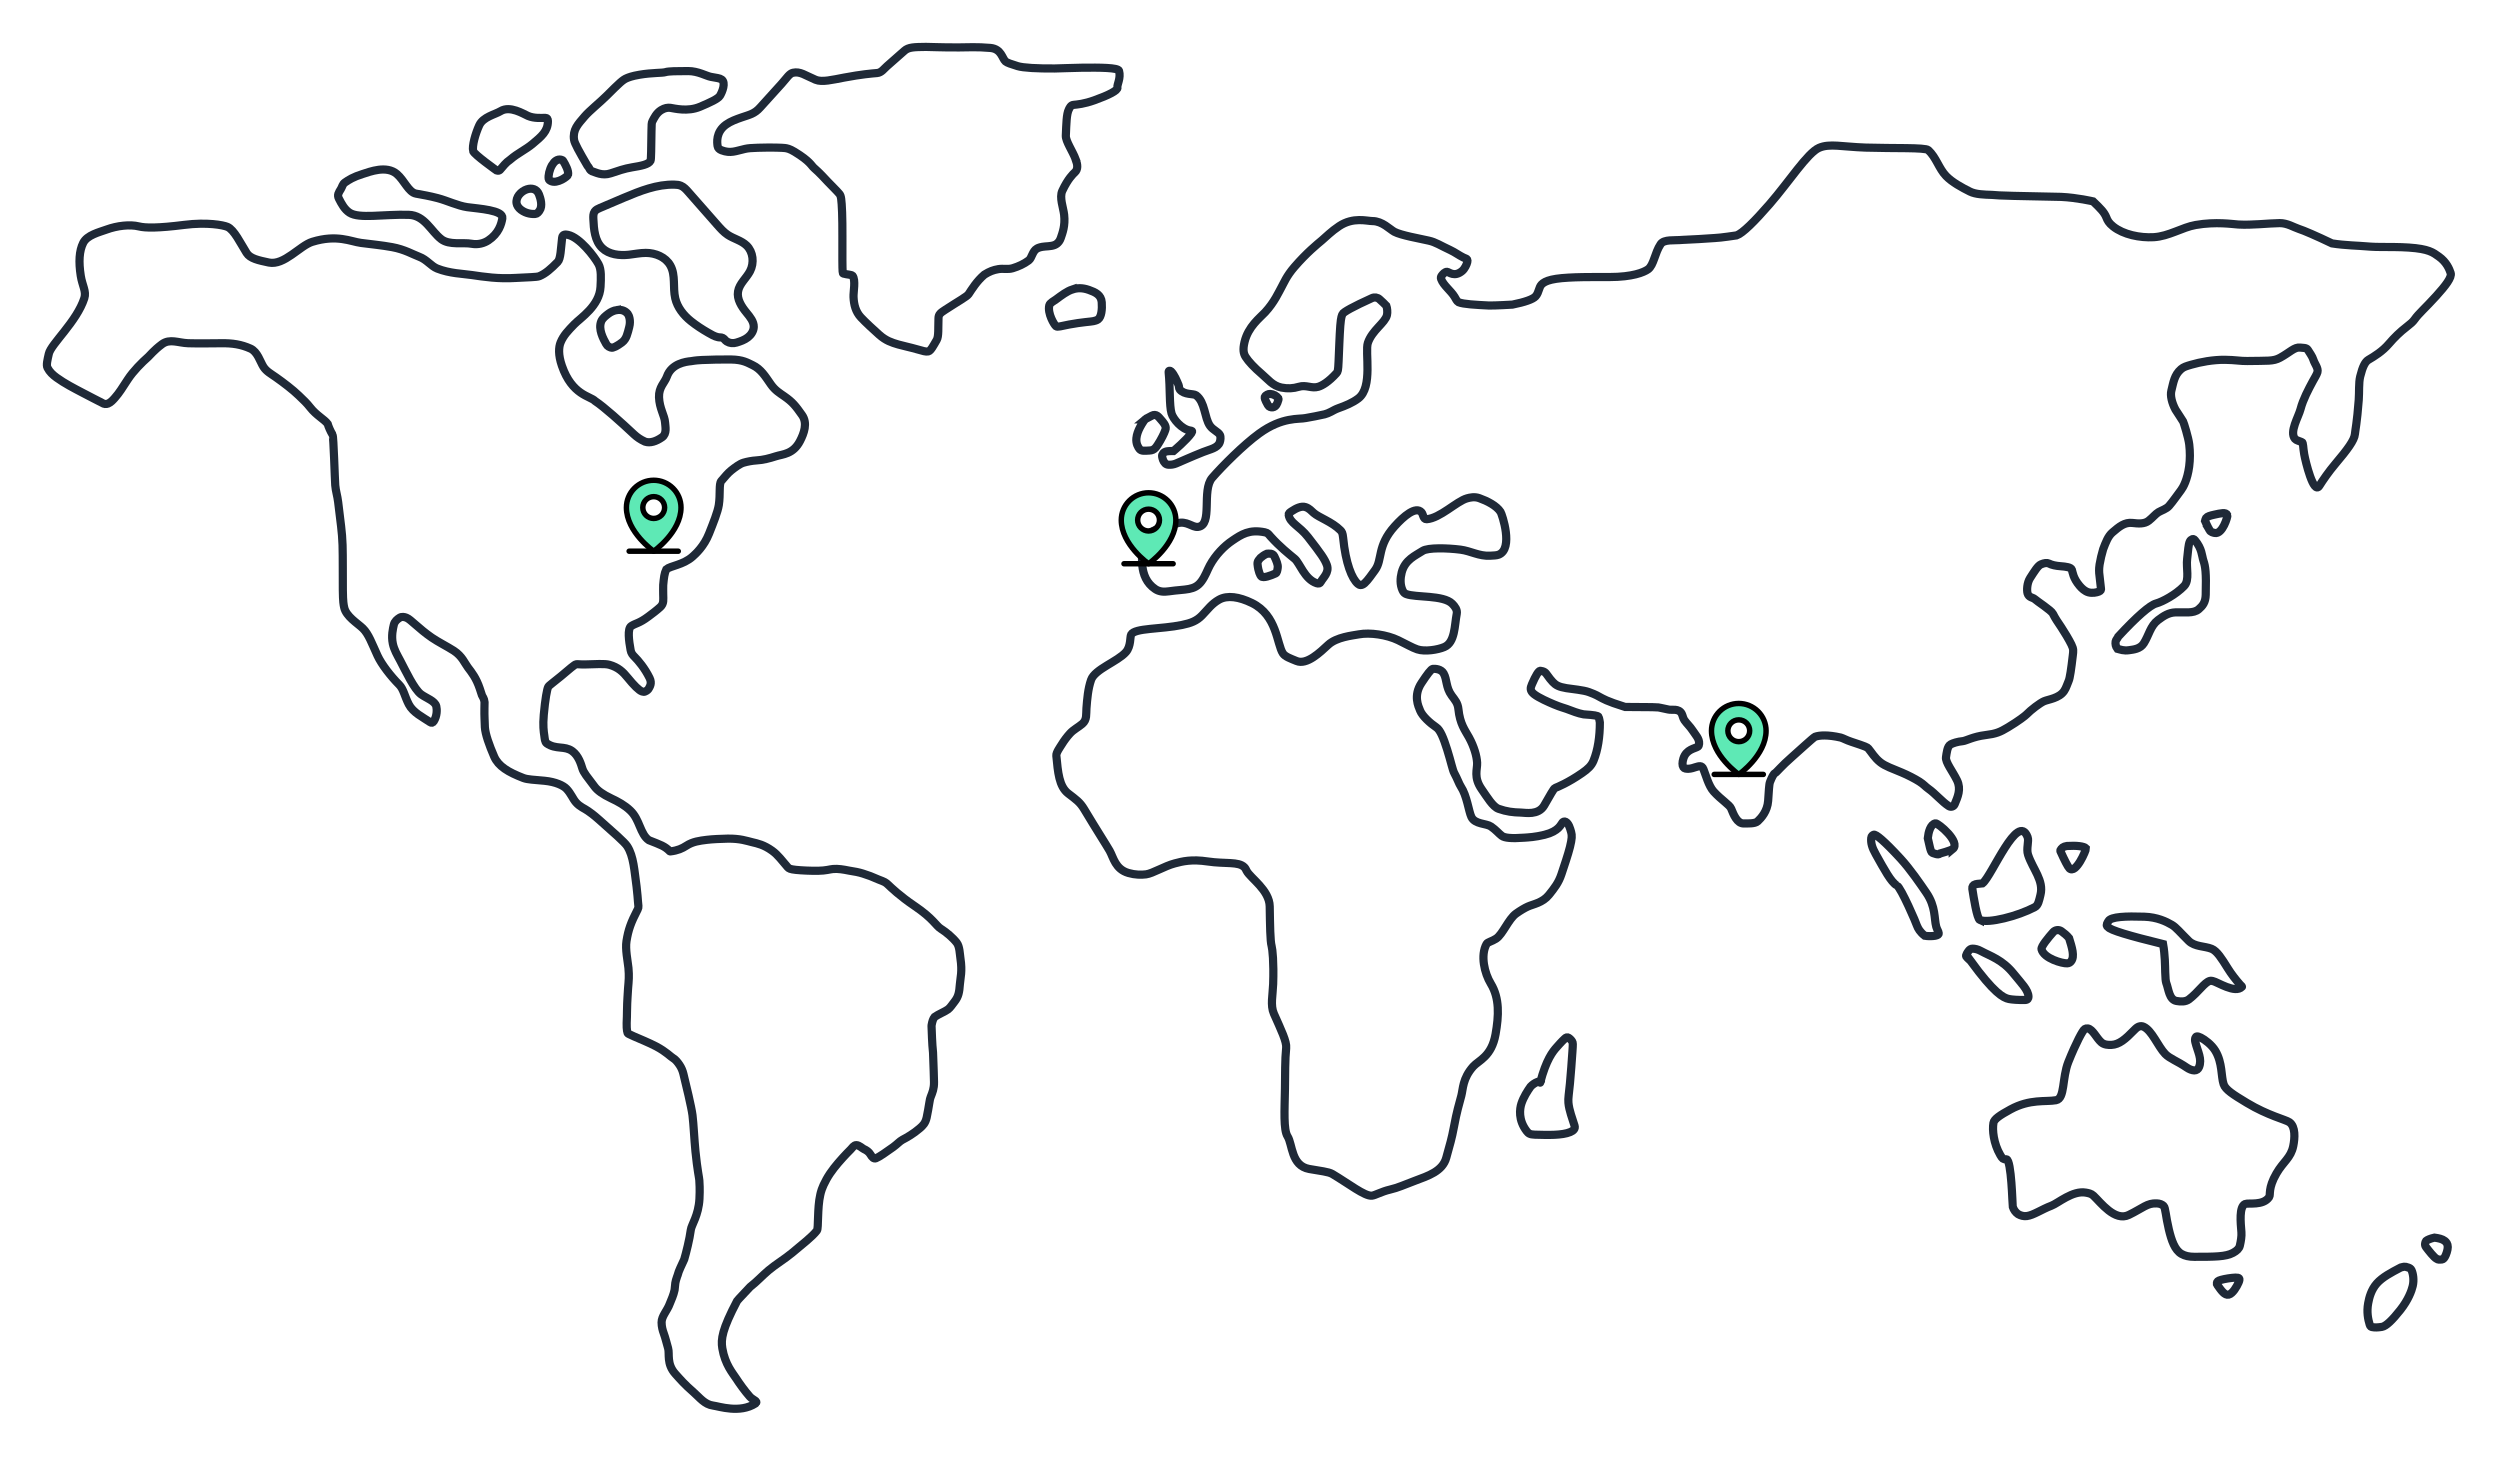 <svg width="916" height="534" viewBox="0 0 916 534" fill="none" xmlns="http://www.w3.org/2000/svg">
<path d="M177.657 266.435C177.817 269.002 179.255 273.053 181.069 277.227C182.611 280.762 186.192 282.914 191.757 285.058C193.318 285.659 195.715 285.706 199.503 286.073C203.649 286.477 206.422 287.831 207.55 289.006C209.214 290.754 209.853 292.644 211.028 293.988C212.523 295.689 214.13 296.178 215.465 297.146C216.198 297.673 217.232 298.321 219.676 300.502C224.762 305.033 228.785 308.483 229.801 310.034C232.198 313.7 232.433 319.171 233.232 324.793C233.504 327.538 233.721 329.249 233.768 330.471C233.796 330.819 233.862 331.486 233.909 331.984C233.946 332.388 233.862 332.802 233.674 333.169C231.117 338.123 230.233 340.595 229.547 344.816C229.067 347.767 229.989 352.092 230.261 354.639C230.534 357.854 230.383 359.01 230.12 362.206C230.007 364.951 229.81 365.628 229.725 370.808L229.697 372.566C229.509 376.128 229.631 377.52 229.951 378.478C230.026 378.695 230.271 378.854 232.226 379.71C234.181 380.565 237.894 382.079 240.376 383.385C244.202 385.416 245.725 387.193 246.712 387.757C247.492 388.208 248.291 389.176 248.977 390.201C249.664 391.225 250.124 392.325 250.406 393.5C251.29 397.091 253.367 405.693 253.734 408.625C254.129 411.803 254.392 417.622 254.815 421.88C255.501 428.686 256.197 431.647 256.234 432.446C256.291 433.348 256.469 435.699 256.281 439.242C255.952 445.372 253.349 448.765 253.114 450.617C252.672 454.057 251.365 459.171 250.698 461.446C249.654 463.815 248.714 465.479 248.282 467.227C248.019 467.801 248.282 467.312 247.661 469.089L247.436 470.104C247.323 471.345 247.285 471.805 247.173 472.633C246.731 474.673 246.063 475.998 245.452 477.558C244.512 480.219 242.407 482.202 242.407 484.534C242.407 486.085 242.811 487.495 243.187 488.51C243.845 490.287 244.258 492.204 244.794 493.99C245.405 496.04 244.127 499.706 247.455 503.4C249.4 505.553 250.698 507.123 254.157 510.149C256.375 512.086 258.162 514.605 261.301 515.01C263.454 515.282 271.096 517.933 276.793 514.229C277.395 513.844 277.075 513.496 276.727 513.233C276.069 512.735 275.308 512.387 274.734 511.738C272.948 509.736 270.918 506.906 269.752 505.092C268.54 503.212 265.644 499.96 264.657 494.018C264.112 490.691 264.554 487.166 270.081 476.656C270.081 476.656 270.655 475.904 274.81 471.552C277.724 469.239 278.983 467.679 281.625 465.441C284.191 463.27 287.585 461.268 290.311 458.983C294.08 455.806 297.653 453.099 299.335 450.861C299.937 450.053 299.429 442.533 300.548 437.785C300.745 436.93 301.046 435.285 302.842 432.051C304.44 429.175 306.611 426.599 308.811 424.174C309.741 423.149 310.7 422.143 311.687 421.166C312.279 420.573 312.844 419.558 313.774 419.577C314.827 419.605 315.964 420.761 316.51 421.006C317.487 421.438 318.371 422.049 318.916 422.97C319.565 424.07 320.166 424.672 320.947 424.39C322.056 423.986 324.838 422.03 327.264 420.291C328.674 419.285 329.661 418.129 330.695 417.593C332.208 416.813 334.699 415.394 336.955 413.448C338.215 412.367 339.042 411.549 339.531 409.462C339.888 407.92 340.283 405.42 340.509 404.066C340.734 402.713 340.781 402.506 341.016 401.895C341.646 400.278 342.257 398.915 342.22 396.461C342.191 394.356 342.041 390.605 341.966 388.518C341.891 386.441 341.9 386.036 341.862 385.66C341.74 384.372 341.571 383.282 341.317 375.969L341.355 375.546C341.618 374.164 341.834 373.402 342.455 372.594C343.79 371.635 346.281 370.639 347.352 369.839C348.133 369.257 348.875 368.119 349.806 366.916C351.197 365.111 351.479 363.616 351.705 360.561C351.874 358.249 352.645 356.03 351.902 351.133C351.648 349.45 351.629 346.827 350.558 345.427C349.11 343.547 346.694 341.535 344.692 340.275C342.897 339.147 341.966 336.59 335.038 331.909C329.67 328.28 326.436 325.141 325.468 324.219C324.444 323.251 324.227 323.157 321.934 322.274C319.546 321.211 318.136 320.694 316.199 320.083C314.695 319.604 313.135 319.312 311.01 318.983C309.027 318.579 307.025 318.241 305.239 318.401C303.951 318.513 302.701 319.012 299.683 319.059C297.408 319.096 293.686 318.946 291.599 318.72C289.512 318.495 289.051 318.231 288.6 317.724C286.494 315.327 285.122 313.287 282.894 311.689C279.876 309.527 277.62 309.066 275.533 308.568C273.682 308.126 271.209 307.205 266.594 307.28C264.356 307.318 260.925 307.468 258.914 307.722C256.319 308.051 253.837 308.342 251.45 309.903C249.983 310.862 248.319 311.642 245.574 311.961C245.537 311.961 245.433 311.905 245.433 311.905C243.469 309.969 242.19 309.621 237.753 307.853C236.165 306.782 235.319 304.911 234.369 302.655C233.542 300.69 232.705 298.688 230.966 297.015C228.889 295.013 226.463 293.715 223.935 292.521C220.861 291.064 218.915 289.645 217.853 288.225C215.051 284.493 213.886 283.206 213.359 281.523C212.908 280.066 212.024 276.898 209.646 275.187C206.807 273.147 203.724 274.727 200.34 272.376C199.616 271.878 199.597 270.572 199.447 269.603C199.202 268.015 198.883 265.834 199.24 261.895C199.757 256.161 200.434 252.466 200.866 251.686C201.214 251.066 202.812 250.032 205.491 247.794C208.631 245.172 210.53 243.451 211.15 243.386C211.808 243.32 212.57 243.489 214.393 243.451C218.135 243.386 221.509 243.075 223.314 243.592C226.501 244.495 228.25 246.149 229.998 248.321C232.179 251.019 234.153 253.021 235.253 253.359C235.704 253.5 235.986 253.529 236.324 253.388C237.086 253.077 237.537 252.645 237.744 252.213C237.988 251.696 239.004 250.436 238.007 248.415C236.24 244.815 233.89 242.06 232.508 240.678C231.822 239.992 231.267 239.353 231.06 238.215C230.44 234.841 229.829 230.357 231.276 229.398C232.94 228.298 234.087 228.505 237.631 225.854C239.088 224.763 240.555 223.673 241.899 222.451C243.356 221.135 242.999 219.64 242.999 217.826C242.999 216.67 242.952 215.504 242.999 214.348C243.234 211.753 243.422 210.061 244.136 208.604C245.603 207.326 250.322 206.987 253.715 203.979C254.937 202.898 257.964 200.163 259.797 195.519C261.442 191.373 262.975 187.585 263.379 185.009C263.98 181.08 263.351 177.339 264.272 176.239C265.597 174.678 266.8 173.24 267.9 172.375C269.273 171.285 271.068 169.94 272.384 169.546C273.804 169.123 275.665 168.784 277.103 168.7C279.557 168.559 281.813 167.985 284.276 167.186C286.729 166.387 290.602 166.491 293.14 161.565C294.55 158.829 295.979 155.06 293.874 152.08C291.514 148.733 290.424 147.323 287.368 145.199C285.676 144.024 284.013 143.055 282.461 140.856C280.375 137.876 278.842 135.244 275.759 133.787C273.87 132.894 272.224 131.784 267.835 131.719C265.005 131.672 260.051 131.766 257.24 131.907C254.43 132.048 253.781 132.273 253.208 132.33C251.318 132.518 246.016 133.185 244.343 137.998C243.591 140.17 241.335 141.796 241.466 145.547C241.617 149.701 243.516 152.221 243.685 154.834C243.779 156.291 244.428 158.923 242.585 160.211C240.367 161.762 238.214 162.42 236.418 161.847L236.146 161.725C234.726 161.085 233.429 160.211 232.292 159.149C227.526 154.674 221.256 149.053 218.06 146.947C216.264 145.067 209.618 144.86 205.877 134.012C204.504 130.026 204.692 127.188 205.407 125.449C206.478 122.835 208.264 121.049 210.398 118.831C212.683 116.462 219.676 112.109 220.034 105.087C220.193 101.91 220.381 98.751 219.291 96.768C217.721 93.901 212.382 87.001 208.17 86.07C207.428 85.91 206.14 85.666 205.971 87.076C205.482 91.165 205.454 94.813 204.335 95.969C201.881 98.498 199.851 100.265 197.633 101.186C196.655 101.59 193.496 101.553 188.956 101.835C182.573 102.239 177.394 101.431 172.872 100.773C169.525 100.284 164.759 100.199 160.21 98.404C157.925 97.501 156.384 95.104 153.592 94.07C151.383 93.252 148.252 91.382 143.693 90.554C139.613 89.821 136.662 89.577 132.262 89.003C128.483 88.514 123.529 85.817 114.439 88.599C109.88 89.99 104.089 97.37 98.515 96.195C94.68 95.377 91.671 94.766 90.355 92.679C88.127 89.135 85.777 84.153 83.324 83.119C81.773 82.47 75.898 81.332 67.522 82.395C57.896 83.617 53.29 83.551 50.893 82.959C47.612 82.141 42.912 82.696 39.048 84.106C36.341 85.093 31.913 86.117 30.475 89.013C29.009 91.964 28.792 95.931 29.582 101.026C30.155 104.692 31.706 106.751 30.889 109.28C28.134 117.834 18.677 126.06 17.888 129.622C17.399 131.822 16.882 133.73 17.409 134.764C18.16 136.268 19.392 137.387 20.736 138.365C23.716 140.527 27.063 142.228 30.315 143.939C31.594 144.616 32.872 145.283 34.16 145.941C34.874 146.308 35.589 146.675 36.303 147.041C36.679 147.229 37.074 147.389 37.431 147.624C38.089 148.056 38.87 148.16 39.603 147.859C40.599 147.455 41.37 146.571 42.066 145.791C43.72 143.948 45.027 141.768 46.38 139.709C46.54 139.474 46.691 139.229 46.85 138.994C48.843 135.958 51.927 132.865 54.343 130.732C54.925 130.224 56.336 128.381 59.325 126.135C62.211 123.973 65.303 125.637 68.96 125.759C72.138 125.862 78.003 125.796 81.143 125.759C85.166 125.712 88.344 126.191 91.756 127.714C94.369 128.88 95.319 132.508 96.522 134.398C97.612 136.099 99.239 136.926 101.156 138.28C103.958 140.264 107.238 142.755 109.476 144.917C111.29 146.665 112.371 147.643 113.65 149.288C115.943 152.221 118.848 153.64 120.061 155.295C120.38 156.366 121.019 157.889 121.856 159.29C122.223 159.816 122.674 175.825 122.834 177.79C123.003 179.914 123.642 181.7 123.905 183.994C124.789 191.608 125.353 194.757 125.513 199.693C125.654 203.989 125.569 211.932 125.616 216.181C125.673 220.75 125.889 221.502 126.096 222.517C126.791 225.873 131.003 228.345 132.939 230.225C135.073 232.303 136.248 235.724 138.344 240.274C139.801 243.433 143.195 247.804 146.259 250.878C147.886 252.513 148.243 255.099 149.794 258.097C151.345 261.105 154.974 262.807 157.549 264.574C158.048 264.912 158.508 264.95 158.941 264.264C160.181 262.29 160.125 259.93 159.862 258.812C159.382 256.8 156.29 255.86 154.306 254.422C151.73 252.551 148.6 245.736 146.654 242.07C145.498 239.889 144.408 238.112 143.928 235.818C143.327 232.961 143.975 230.3 144.295 228.918C144.586 227.659 145.573 226.879 146.429 226.343C147.199 225.863 148.14 226.014 148.948 226.343C150.527 226.973 153.366 230.282 158.189 233.609C160.445 235.17 163.96 236.928 166.273 238.422C169.356 240.425 170.277 243.019 171.462 244.57C172.834 246.375 174.461 248.368 175.795 252.316C176.171 253.5 176.388 254.149 176.604 254.788C176.717 255.108 177.431 255.954 177.535 257.251C177.535 257.251 177.431 261.528 177.535 263.23L177.657 266.435Z" stroke="#1F2937" stroke-width="3" stroke-linecap="round"/>
<path d="M124.187 72.807C125.174 74.734 126.208 76.717 128.079 77.939C131.604 80.233 140.459 78.456 149.728 78.71C155.622 78.87 157.897 84.736 161.695 87.65C164.656 89.915 169.638 88.731 172.787 89.314C175.212 89.765 177.431 89.069 178.916 88.082C182.723 85.544 183.72 82.122 184.058 79.97C184.537 76.971 175.325 76.482 171.236 75.909C167.711 75.41 163.875 73.512 160.388 72.6C157.493 71.838 154.766 71.359 152.435 70.945C149.681 70.447 148.13 66.067 145.404 63.754C141.587 60.502 135.552 62.917 132.901 63.745C129.432 64.826 127.769 65.897 126.359 66.884C125.522 67.467 125.4 68.445 124.901 69.263C124.112 70.549 123.473 71.403 124.187 72.807Z" stroke="#1F2937" stroke-width="3" stroke-linecap="round"/>
<path d="M173.381 55.388C172.892 53.527 174.189 48.986 175.59 45.922C177.009 42.81 181.399 41.955 183.411 40.724C186.87 38.599 191.796 41.739 193.441 42.463C195.735 43.468 198.48 43.187 199.871 43.187C200.454 43.187 200.745 43.591 200.754 44.361C200.773 48.112 198.301 50.068 195.161 52.7C192.623 54.824 189.653 56.15 187.03 58.415C185.216 59.656 184.398 60.887 183.166 62.279C182.856 62.542 182.555 62.645 181.925 62.438C181.925 62.438 173.691 56.582 173.39 55.398L173.381 55.388Z" stroke="#1F2937" stroke-width="3" stroke-linecap="round"/>
<path d="M193.082 69.357C190.892 70.062 188.871 72.252 189.285 74.546C189.416 75.288 189.961 76.172 190.864 76.858C192.876 78.391 195.113 78.466 196.138 78.391C196.824 78.344 197.237 77.789 197.66 77.216C198.929 75.495 198.008 72.562 197.482 71.228C196.673 69.188 194.821 68.802 193.073 69.366L193.082 69.357Z" stroke="#1F2937" stroke-width="3" stroke-linecap="round"/>
<path d="M202.323 60.417C201.327 62.062 200.838 64.337 201.045 65.559C201.111 65.963 201.496 66.17 201.797 66.32C204.175 67.514 208.02 64.581 208.133 64.055C208.433 62.644 207.193 60.351 206.318 58.931C206.177 58.706 205.905 58.593 205.566 58.508C204.222 58.208 203.113 59.11 202.323 60.407V60.417Z" stroke="#1F2937" stroke-width="3" stroke-linecap="round"/>
<path d="M210.342 51.271C210.53 52.521 212.232 55.595 215.23 60.709C215.616 61.169 215.766 61.395 215.879 61.62C216.067 62.072 216.377 62.457 216.866 62.72C218.116 63.059 220.57 64.563 223.738 63.51C226.238 62.673 228.814 61.761 231.587 61.31C234.886 60.774 237.669 60.276 238.365 58.885C238.59 58.434 238.6 54.185 238.703 47.98C238.741 45.677 238.741 44.972 239.051 44.399C239.662 43.261 240.499 41.419 242.247 40.338C243.535 39.548 244.672 39.379 245.622 39.511C247.022 39.699 251.901 41.062 256.489 39.116C260.164 37.565 263.106 36.211 263.783 35.102C264.686 33.617 265.983 30.298 264.422 29.152C263.699 28.625 262.618 28.569 260.474 28.165C258.839 27.864 255.765 26.04 252.146 26.04C248.047 26.04 244.926 26.078 243.854 26.425C242.679 26.802 239.079 26.576 234.36 27.375C231.455 27.864 230.271 28.381 229.679 28.625C228.203 29.236 227.112 30.251 222.205 35.149C219.855 37.49 215.973 40.592 214.224 42.641C211.743 45.546 209.769 47.529 210.342 51.28V51.271Z" stroke="#1F2937" stroke-width="3" stroke-linecap="round"/>
<path d="M263.915 123.625C263.662 123.616 263.408 123.625 263.079 123.55C261.8 123.287 260.578 122.535 259.46 121.896C257.279 120.646 255.117 119.236 253.152 117.666C250.454 115.513 248.189 112.655 247.408 109.299C246.478 105.323 247.615 100.848 245.622 97.286C243.902 94.193 240.151 92.651 236.607 92.661C234.53 92.661 232.481 93.112 230.422 93.338C226.972 93.704 223.146 93.29 220.646 90.884C217.91 88.233 217.572 84.031 217.402 80.224C217.365 79.284 217.337 78.259 217.882 77.488C218.333 76.84 219.094 76.501 219.818 76.191C222.761 74.922 225.712 73.662 228.673 72.422C234.577 69.94 240.725 67.477 247.136 67.656C247.925 67.674 248.734 67.74 249.467 68.041C250.567 68.492 251.394 69.413 252.184 70.307C255.728 74.339 259.281 78.372 262.825 82.405C263.981 83.721 265.156 85.046 266.613 86.024C268.832 87.509 271.624 88.102 273.551 89.953C275.995 92.303 276.39 96.346 274.82 99.354C273.485 101.929 270.9 103.913 270.421 106.78C269.932 109.628 271.708 112.354 273.541 114.582C274.801 116.124 276.221 117.807 276.174 119.79C276.136 121.313 275.196 122.704 273.983 123.635C272.771 124.566 271.304 125.083 269.847 125.524C268.616 125.9 267.403 125.778 266.294 125.12C265.749 124.801 265.42 124.133 264.856 123.851C264.498 123.672 264.216 123.635 263.934 123.625H263.915Z" stroke="#1F2937" stroke-width="3" stroke-linecap="round"/>
<path d="M226.032 113.595C224.904 113.773 223.795 114.29 222.902 114.967C221.952 115.682 220.749 116.603 220.288 117.74C219.132 120.645 221.031 124.114 222.112 126.05C222.62 126.962 223.268 127.15 223.917 127.376C224.556 127.601 226.079 126.831 227.912 125.449C229.595 124.189 229.952 122.093 230.554 119.809C231.174 117.411 230.431 115.531 230.037 115.043C228.984 113.717 227.499 113.369 226.032 113.604V113.595Z" stroke="#1F2937" stroke-width="3" stroke-linecap="round"/>
<path d="M394.157 58.48C394.853 60.361 395.032 62.081 393.791 63.181C393.274 63.641 391.3 65.465 389.232 69.911C388.094 72.374 389.617 76.125 389.899 78.691C390.35 82.733 389.288 85.384 388.677 87.199C388.301 88.308 387.784 88.825 387.305 89.239C386.233 90.16 384.428 90.197 382.98 90.31C381.458 90.423 380.508 90.752 379.963 91.062C378.243 92.021 378.111 94.531 376.908 95.424C375.188 96.712 373.129 97.652 371.07 98.272C369.237 98.827 367.611 98.3 365.797 98.611C363.945 98.93 362.582 99.438 360.683 100.622C357.863 103.019 356.077 105.999 354.873 107.795C354.3 108.65 350.953 110.483 346.31 113.52C344.571 114.657 343.912 115.137 343.865 116.565C343.724 120.241 343.988 123.221 343.217 124.565C342.004 126.671 341.008 128.579 340.105 128.767C339.287 128.946 338.084 128.579 336.091 128.006C333.346 127.216 330.959 126.755 329.126 126.22C326.7 125.505 324.595 124.838 322.141 122.657C320.214 120.946 317.046 118.032 315.439 116.302C313.493 114.206 312.854 111.611 312.731 108.829C312.647 106.921 313.587 102.625 312.384 101.045C311.838 100.566 310.466 100.66 308.99 100.228C308.755 100.152 308.68 99.955 308.652 95.443C308.614 90.931 308.736 82.376 308.548 77.855C308.341 72.854 308.163 71.782 307.589 71.077C306.696 69.977 304.798 68.172 303.303 66.584C302.241 65.456 300.351 63.35 298.264 61.545C297.23 60.652 296.892 59.12 291.12 55.604C289.278 54.485 288.309 54.335 287.595 54.241C286.805 54.138 283.111 53.968 277.659 54.138C275.403 54.203 274.105 54.307 273.005 54.551C269.584 55.303 267.732 56.337 264.366 55.059C263.549 54.748 263.032 54.222 262.938 53.583C262.731 52.286 262.204 48.403 266.03 45.649C267.722 44.436 269.744 43.712 271.689 43.036C274.585 42.03 276.418 41.748 278.523 39.379C281.118 36.455 283.797 33.617 286.392 30.683C288.384 28.418 289.259 26.952 290.547 26.66C293.207 26.068 294.974 27.6 298.828 29.227C301.169 30.213 304.967 29.236 309.291 28.427C315.881 27.196 319.171 26.952 321.417 26.754C322.95 26.623 323.946 25.137 324.99 24.235C326.794 22.674 329.84 20.005 331.372 18.613C332.839 17.279 334.898 17.232 339.269 17.185C340.622 17.166 345.059 17.42 351.48 17.373C354.422 17.354 358.013 17.138 362.873 17.561C366.915 17.918 367.188 21.415 368.429 22.515C368.964 22.985 370.516 23.511 372.847 24.226C374.887 24.855 380.01 25.137 386.44 25.09C389.006 25.072 392.033 24.855 396.545 24.808C402.975 24.742 409.668 24.761 410.007 25.936C410.777 28.663 409.198 31.041 409.433 32.037C409.687 33.099 406.275 34.848 400.945 36.747C397.194 38.091 394.722 38.288 393.293 38.429C392.334 38.523 391.948 39.426 391.619 40.093C390.755 41.823 390.717 45.217 390.52 49.7C390.426 51.75 393.011 55.35 394.167 58.471L394.157 58.48Z" stroke="#1F2937" stroke-width="3" stroke-linecap="round"/>
<path d="M392.963 106.037C390.876 106.733 389.015 108.171 386.89 109.732C386.298 110.164 384.672 111.02 384.474 111.819C383.713 114.845 386.317 119.066 386.946 119.546C387.473 119.94 388.845 119.461 391.694 118.916C396.384 118.032 399.787 117.863 400.586 117.675C401.179 117.534 401.761 117.421 402.307 117.045C403.576 116.152 403.867 113.304 403.679 110.784C403.472 108.04 401.329 107.062 398.979 106.235C396.629 105.398 394.711 105.464 392.963 106.047V106.037Z" stroke="#1F2937" stroke-width="3" stroke-linecap="round"/>
<path d="M436.535 158.698C437.099 157.889 436.62 157.833 436.159 157.767C432.963 157.316 429.833 153.537 429.24 151.45C428.385 148.423 428.799 142.351 428.197 136.391C428.122 135.639 428.78 135.789 429.043 136.043C430.293 137.274 431.13 139.427 431.854 141.129C432.061 141.608 431.92 142.294 432.239 142.689C433.941 144.785 437.259 144.127 438.237 144.842C441.583 147.267 441.282 153.095 443.322 155.991C444.469 157.617 446.387 158.209 446.979 159.375C447.346 160.099 447.176 161.321 446.923 162.044C446.161 164.188 443.407 164.592 440.803 165.635C435.868 167.609 433.762 168.634 430.951 169.809C429.974 170.213 429.052 170.336 428.084 170.27C427.624 170.242 427.238 170.072 426.909 169.753C426.176 169.029 425.931 167.995 425.8 167.215C425.734 166.829 425.931 166.434 426.185 166.105C426.449 165.776 426.834 165.523 427.483 165.382C428.131 165.25 429.955 165.25 429.974 165.25C429.974 165.25 434.787 161.227 436.545 158.679L436.535 158.698Z" stroke="#1F2937" stroke-width="3" stroke-linecap="round"/>
<path d="M419.603 153.65C419.406 153.819 419.236 154.017 419.048 154.299C418.578 155.013 418.127 155.737 417.732 156.489C417.074 157.749 416.52 159.121 416.379 160.55C416.172 162.571 417.046 163.925 417.516 164.508C418.202 165.335 419.246 165.175 421.182 165.072C422.132 165.025 422.715 164.761 423.316 164.141C423.796 163.643 424.454 162.609 425.102 161.481C426.437 159.168 427.011 157.589 427.095 157.11C427.302 155.906 426.146 154.647 425.431 153.819C424.463 152.701 423.645 151.479 422.028 152.306C421.53 152.56 421.051 152.861 420.543 153.096C420.139 153.274 419.847 153.434 419.594 153.65H419.603Z" stroke="#1F2937" stroke-width="3" stroke-linecap="round"/>
<path d="M487.512 150.952C488.405 150.482 489.289 149.956 490.398 149.561C492.918 148.668 495.55 147.606 497.693 145.979C503.126 141.862 500.043 128.984 501.19 125.618C502.779 120.946 507.498 118.324 508.184 115.447C508.428 114.413 508.259 112.881 507.958 112.035C507.451 111.471 506.332 110.437 505.448 109.638C504.706 108.961 503.625 108.801 502.713 109.215C495.813 112.345 492.156 114.347 491.865 115.127C491.705 115.569 491.348 115.964 491.084 119.339C490.821 122.714 490.614 129.04 490.455 132.452C490.295 135.865 490.191 136.175 489.674 136.748C486.817 139.907 484.438 141.307 482.972 141.73C480.528 142.436 478.573 140.894 475.856 141.73C473.882 142.332 471.776 142.464 469.52 142.003C466.239 141.317 464.651 139.023 462.244 136.983C459.631 134.765 457.422 132.424 456.378 130.751C455.636 129.557 455.325 128.128 455.993 125.317C457.346 119.64 461.595 116.5 463.523 114.422C466.954 110.719 468.608 106.874 469.501 105.304C470.422 103.678 471.325 101.224 474.295 97.784C478.742 92.632 482.737 89.389 484.307 88.082C485.811 86.832 487.757 84.783 490.68 82.847C495.85 79.425 500.851 81.004 502.891 81.004C506.482 81.004 509.227 84.031 510.91 84.933C513.316 86.212 519.981 87.387 523.525 88.177C526.082 88.75 527.661 89.906 531.374 91.626C533.151 92.454 534.571 93.563 536.197 94.353C536.563 94.531 536.874 94.616 537.193 94.776C537.513 94.935 537.823 95.142 537.616 96.026C537.419 96.909 536.686 98.461 535.746 99.269C532.897 101.685 530.914 99.654 530.237 99.598C529.419 99.532 528.714 100.378 528.197 101.055C527.934 101.393 527.878 101.835 528.037 102.258C528.893 104.59 531.544 106.441 532.954 108.745C533.48 109.609 533.743 110.324 534.42 110.737C536.253 111.471 540.624 111.687 545.55 111.941C547.637 111.997 554.161 111.612 554.161 111.612C558.711 110.7 561.616 109.666 562.593 108.632C563.298 107.889 563.571 107.024 564.088 105.539C564.445 104.496 565.169 102.916 570.179 102.155C575.19 101.393 584.515 101.506 589.713 101.506C598.136 101.506 602.263 99.786 603.814 98.696C605.966 97.182 606.286 92.689 608.458 89.455C609.698 87.612 613.383 88.186 616.495 87.894C620.866 87.725 624.072 87.49 628.368 87.208C630.37 87.152 636.273 86.249 636.273 86.249C638.464 85.516 642.882 81.126 648.4 74.772C655.469 66.64 662.256 56.027 666.486 54.175C670.34 52.483 674.965 53.79 683.614 54.081C693.738 54.41 705.404 53.987 706.503 54.993C709.436 57.672 710.376 61.715 713.046 64.488C715.274 66.8 718.846 68.727 721.807 70.203C723.885 71.237 726.968 71.312 729.816 71.406C731.762 71.679 740.909 71.867 755.179 72.139C761.054 72.412 766.901 73.785 766.901 73.785C769.646 76.417 771.018 77.789 771.77 79.679C772.193 80.75 772.635 81.69 774.28 82.997C778.022 85.968 784.066 87.189 789.105 86.907C794.641 86.597 799.548 83.298 804.465 82.442C811.966 81.126 818.124 82.151 820.126 82.264C825.211 82.555 830.964 81.812 835.251 81.747C838.024 81.709 840.468 83.288 842.254 83.862C844.266 84.51 848.581 86.381 854.447 89.182C859.137 89.934 865.003 90.047 866.545 90.226C867.297 90.282 869.44 90.489 872.195 90.489C874.949 90.489 879.376 90.489 882.563 90.705C889.99 91.213 891.465 92.501 893.618 94.033C896.401 96.016 897.435 98.555 897.923 100.04C898.431 101.619 896.053 104.674 892.64 108.444C888.457 113.059 886.229 114.855 884.688 117.055C884.077 117.919 883.202 118.681 881.792 119.762C879.414 121.585 877.261 123.682 875.316 125.957C872.965 128.72 869.967 130.553 867.805 131.823C866.62 132.518 865.689 134.229 864.768 137.98C864.204 140.302 864.458 143.648 864.242 146.515C863.603 154.976 862.973 157.561 862.841 159.055C862.634 161.33 860.087 164.733 855.669 169.96C853.29 172.771 851.147 175.873 849.784 178.044C847.707 181.334 844.745 169.151 844.257 166.397C843.805 163.868 843.946 162.214 843.429 161.998C842.283 161.518 841.324 161.34 840.882 160.813C838.748 158.266 842.189 152.748 842.931 149.862C843.824 146.402 845.855 142.595 847.443 139.644C848.111 138.393 848.844 137.312 849.117 136.353C849.511 134.906 848.073 133.289 847.631 131.832C847.255 130.591 846.231 129.247 845.573 128.147C845.103 127.357 843.777 127.489 842.818 127.357C840.722 127.066 838.964 129.143 835.411 131.08C832.901 132.452 830.889 132.133 823.369 132.274C820.878 132.321 819.139 131.879 815.209 131.832C810.857 131.785 806.176 132.659 802.886 133.627C801.1 134.154 800.103 134.417 799.144 135.244C796.644 137.397 796.334 140.189 795.591 143.131C795.121 144.983 795.807 147.643 797.076 150.059C798.261 151.77 799.144 153.349 799.924 154.487C800.103 154.835 801.833 160.221 802.143 162.881C802.453 165.542 802.453 168.362 802.115 170.919C801.466 175.75 799.924 178.561 799.116 179.605C797.913 181.156 796.315 183.562 794.735 185.376C793.777 186.486 791.934 187.031 790.891 187.651C789.763 188.319 788.851 189.569 787.281 190.8C785.73 192.013 783.624 191.881 781.321 191.609C778.482 191.28 776.48 192.944 774.017 195.059C772.381 196.459 771.554 198.716 770.595 201.235C770.097 202.852 769.561 205.136 769.289 206.837C769.016 208.548 769.148 209.94 769.148 209.94C769.552 213.559 769.636 214.461 769.796 215.711C769.843 216.069 769.824 216.426 769.025 216.764C768.226 217.103 766.628 217.413 765.256 217.037C763.883 216.661 762.774 215.599 761.956 214.63C759.55 211.773 759.437 209.676 759.127 208.727C758.826 207.834 756.899 207.608 755.066 207.467C753.233 207.336 751.748 207.016 750.695 206.461C750.065 206.132 749.021 206.255 747.79 206.791C746.662 207.279 745.355 209.423 743.832 211.791C742.676 213.587 742.573 216.322 742.902 217.422C743.372 218.983 744.801 218.879 745.496 219.481C746.192 220.177 751.597 223.636 752.18 224.849C753.026 226.588 753.957 227.885 755.273 229.859C756.344 231.466 758.102 234.381 758.958 236.148C759.813 237.915 759.672 238.47 759.465 240.237C758.911 244.965 758.422 248.509 757.933 249.553C757.416 250.671 757.096 251.997 756.297 253.172C754.474 255.879 750.478 256.246 748.909 256.942C747.48 257.571 744.152 260.062 742.46 261.82C742.046 262.243 739.696 264.105 735.692 266.511C732.787 268.25 731.386 268.861 727.391 269.35C723.058 269.876 720.303 271.446 719.194 271.55C717.239 271.728 715.565 272.283 714.729 272.734C713.441 273.43 713.262 275.968 713.018 277.406C712.708 279.23 715.481 282.652 717.06 285.904C718.639 289.157 717.276 292.061 716.205 294.646C715.838 295.539 714.842 295.868 714.033 295.351C711.523 293.744 709.136 290.792 706.522 288.959C705.413 288.179 704.915 287.427 703.279 286.383C701.643 285.34 698.955 283.958 696.849 283.075C693.371 281.617 690.767 280.734 688.991 279.343C686.828 277.651 685.747 275.648 684.554 274.248C684.168 273.787 683.651 273.543 678.406 271.813C676.356 271.136 675.492 270.553 674.458 270.243C669.654 269.162 666.655 269.369 665.02 269.952C664.277 270.337 658.768 275.441 656.644 277.284C652.677 280.734 650.947 282.999 650.383 283.272C649.829 283.535 649.208 284.804 648.541 286.487C648.165 287.436 648.118 289.852 647.845 293.462C647.563 297.26 645.298 299.732 644.019 300.926C643.004 301.875 640.353 301.678 638.934 301.716C636.471 301.781 635.173 298.444 634.29 296.263C633.716 294.853 630.718 293.133 627.879 290.003C626.027 287.963 624.983 283.855 624.137 281.806C623.959 281.373 623.78 281.138 623.592 280.988C622.878 280.395 621.609 281.016 620.105 281.439C619.099 281.721 618.178 281.74 617.51 281.589C617.2 281.523 616.965 281.382 616.786 281.11C616.363 280.489 616.363 279.333 616.786 277.951C617.839 274.483 621.12 274.266 622.154 273.543C622.398 273.373 622.511 272.941 622.549 272.518C622.69 270.647 621.317 269.388 620.114 267.545C619.24 266.201 618.065 265.157 617.162 263.87C616.645 263.118 616.551 262.215 616.194 261.519C615.113 259.433 612.519 260.279 611.343 259.978C610.375 259.733 609.501 259.621 608.392 259.348C608.063 259.254 607.706 259.141 605.374 259.104C603.043 259.075 595.429 259.028 595.429 259.028C588.482 256.866 587.26 255.945 586.244 255.428C585.718 255.155 584.881 254.554 582.202 253.586C580.106 252.824 576.205 252.505 573.958 252.147C571.138 251.687 570.066 251.066 568.957 249.91C567.434 248.321 566.663 246.742 565.996 246.3C565.47 245.952 564.915 245.858 564.379 245.783C563.796 245.699 562.659 247.541 561.296 250.728C560.704 252.11 560.497 253.097 562.142 254.385C563.796 255.672 567.359 257.252 569.427 258.117C571.918 259.16 572.783 259.292 573.958 259.724C576.092 260.514 578.226 261.397 580.209 261.736C584.364 262.018 585.286 262.225 585.699 262.61C585.906 262.892 586.188 264.725 586.188 264.725C586.188 269.905 585.483 274.765 583.866 278.722C583.114 280.555 581.855 281.74 579.683 283.244C574.522 286.825 570.583 288.414 569.841 288.696C569.183 288.94 568.064 291.328 565.77 295.163C563.608 298.792 558.946 297.767 557.282 297.73C554.34 297.664 551.971 297.373 549.075 296.348C546.96 295.596 544.92 292.09 542.89 289.185C539.816 284.776 541.339 281.928 541.217 279.474C541.094 277.021 540.079 273.533 538.256 270.205C536.751 267.461 534.928 265.289 534.364 259.837C534.129 257.562 533.095 256.49 531.91 254.873C529.682 251.828 530.246 248.97 528.94 246.714C528.028 245.144 525.969 245.003 525.02 245.078C524.343 245.135 522.886 247.128 520.827 250.248C517.772 254.883 519.699 258.784 520.338 260.363C521.156 262.403 523.976 264.96 526.317 266.539C527.68 267.461 528.893 270.328 530.237 274.633C531.685 279.258 532.23 282.153 532.86 283.291C533.997 285.359 534.608 287.22 535.238 288.17C537.513 291.582 538.096 297.194 539.12 299.347C540.418 302.073 544.582 301.65 546.293 302.834C548.211 304.169 549.104 305.372 550.26 306.247C551.275 307.017 553.776 307.281 558.57 306.923C560.036 306.811 562.415 306.726 565.93 305.861C571.251 304.554 571.937 301.979 572.492 301.377C572.783 301.067 573.206 300.86 573.639 301.095C574.795 301.706 575.265 303.464 575.66 304.846C576.026 306.124 575.979 307.271 575.237 310.336C574.597 312.958 572.999 317.64 572.116 320.3C571.063 323.459 569.578 325.329 567.557 327.858C565.206 330.8 561.747 331.28 559.82 332.154C558.654 332.68 557.131 333.573 555.505 334.73C552.723 336.704 550.636 342.288 548.22 343.886C546.594 344.967 545.09 345.155 544.685 345.86C542.345 350.024 543.924 356.623 546.236 360.421C549.498 365.779 549.169 372.162 547.976 378.921C546.518 387.146 541.809 388.481 539.769 390.765C535.868 395.146 536.075 399.038 535.435 401.454C534.608 404.593 533.781 407.169 532.7 413.016C531.92 417.209 531.233 419.389 529.908 424.212C528.545 429.166 523.234 430.839 518.468 432.625C514.35 434.167 512.292 435.173 509.302 435.868C506.181 436.592 503.888 437.974 502.675 438.096C500.052 438.378 494.121 433.669 488.18 430.153C486.723 429.297 483.799 429.062 479.672 428.31C473.036 427.098 473.609 419.277 471.767 416.363C470.216 413.909 470.676 406.859 470.808 398.906C470.883 393.952 470.808 388.143 471.25 383.978C471.503 381.656 469.426 377.445 466.756 371.419C465.403 368.355 466.352 364.51 466.484 360.552C466.756 352.44 466.23 347.777 465.92 346.64C465.403 344.769 465.346 339.167 465.224 332.107C465.121 326.1 458.117 321.72 456.764 319.087C456.538 318.655 456.322 318.138 455.936 317.753C453.793 315.581 448.943 316.606 442.541 315.647C436.609 314.763 433.31 315.572 430.433 316.343C426.645 317.348 422.358 320.027 419.933 320.356C418.166 320.591 415.863 320.554 413.456 319.858C408.643 318.476 407.976 314.199 406.575 311.718C405.353 309.565 401.771 304.047 397.231 296.461C395.671 293.857 394.242 292.945 391.375 290.726C388.019 288.123 387.624 282.924 387.041 276.88C386.928 275.761 388.461 273.684 389.025 272.762C389.899 271.333 390.914 269.98 392.042 268.739C393.339 267.31 395.107 266.455 396.564 265.214C398.331 263.7 397.908 261.717 398.077 259.517C398.35 256.048 398.632 252.401 399.779 249.092C401.142 245.2 409.517 242.38 412.544 238.921C414.424 236.778 414.001 233.337 414.453 232.501C415.769 230.075 425.395 230.583 433.084 228.985C436.346 228.308 438.442 227.528 440.435 225.469C442.635 223.194 443.942 221.258 446.621 219.735C449.685 217.986 454.009 218.663 458.691 220.938C467.988 225.469 467.8 236.063 470.084 239.438C470.874 240.604 472.829 241.28 475.047 242.192C478.808 243.753 483.686 239.006 486.666 236.251C489.74 233.422 495.446 232.877 497.9 232.425C501.97 231.673 508.127 232.566 512.263 234.559C515.347 236.044 517.462 237.314 519.304 237.925C522.087 238.855 526.787 238.084 529.156 237.088C533.161 235.424 532.907 229.239 533.753 224.867C534.025 223.439 533.076 222.188 532.079 221.192C528.874 217.977 518.731 218.983 515.272 217.676C514.726 217.469 514.275 217.14 513.899 216.304C512.931 214.207 513.053 211.792 513.58 209.742C514.792 205.061 518.684 203.547 521.222 201.865C523.177 200.567 530.416 200.793 535.125 201.395C538.857 201.874 541.922 203.839 545.964 203.613C547.12 203.547 548.323 203.538 549.104 203.237C554.631 201.075 550.344 188.413 549.809 187.576C548.342 185.264 544.855 183.534 542.025 182.528C540.23 181.889 538.575 182.303 537.513 182.594C533.649 183.684 527.633 189.898 522.689 190.246C521.495 190.33 521.457 188.413 520.855 187.727C518.731 185.32 514.285 189.174 511.004 192.822C504.442 200.116 506.633 205.051 503.822 208.868C502.694 210.4 501.162 212.666 500.005 213.681C498.849 214.696 498.088 214.395 497.552 213.935C495.343 212.064 493.049 206.48 492.118 196.995C491.949 195.294 491.667 194.833 491.131 194.297C488.039 191.195 483.263 189.635 481.346 187.952C480.49 187.2 479.738 186.269 478.375 185.809C476.777 185.273 474.859 186.26 473.252 187.322C472.556 187.783 472.105 188.084 472.171 188.62C472.566 191.665 476.053 192.671 479.259 196.779C484.1 202.983 485.378 204.892 486.149 206.96C487.221 209.808 484.626 211.773 483.94 213.22C483.658 213.822 483.104 213.916 482.417 213.69C478.009 212.252 476.232 206.283 474.389 204.751C472.143 202.88 469.059 200.483 465.525 196.582C464.82 195.801 464.604 195.275 463.466 195.04C457.694 193.856 454.827 195.867 451.622 198.011C448.538 200.06 445.361 203.35 443.284 207.176C442.353 208.896 441.676 211.002 440.228 212.985C437.662 216.501 434.494 215.749 428.252 216.661C426.419 216.934 424.746 216.821 423.28 215.834C416.85 211.509 418.438 202.946 419.125 198.114C419.642 194.429 426.203 193.301 431.26 191.759C434.795 190.688 436.769 193.282 438.912 193.057C444.534 192.474 440.144 179.68 444.148 175.064C447.871 170.778 455.579 163.032 461.36 158.83C469.915 152.616 476.034 153.707 478.403 153.171C480.612 152.785 483.066 152.325 485.36 151.798C486.177 151.591 486.873 151.272 487.559 150.915L487.512 150.952Z" stroke="#1F2937" stroke-width="3" stroke-linecap="round"/>
<path d="M463.475 145.349C463.446 145.415 463.418 145.481 463.409 145.547C463.287 146.261 464.283 147.841 464.593 148.47C464.894 149.072 465.702 149.335 466.313 149.251C467.573 149.081 468.043 147.709 468.259 146.929C468.353 146.572 468.56 146.327 468.391 145.932C467.714 145.03 466.586 144.419 465.383 144.334C464.753 144.287 463.747 144.767 463.475 145.34V145.349Z" stroke="#1F2937" stroke-width="3" stroke-linecap="round"/>
<path d="M461.117 205.314C460.835 205.718 460.713 206.217 460.76 206.705C461.042 209.544 461.784 210.804 462.076 211.152C462.781 211.979 465.648 210.889 467.415 210.08C467.848 209.883 468.036 209.008 468.167 207.909C468.28 206.978 467.716 205.464 466.889 203.782C466.334 202.644 464.924 202.832 464.182 202.889C463.213 203.312 462.461 203.857 461.766 204.468C461.653 204.562 461.371 204.957 461.117 205.314Z" stroke="#1F2937" stroke-width="3" stroke-linecap="round"/>
<path d="M564.324 396.678C566.514 388.283 568.92 385.275 570.471 383.574C571.073 382.916 572.022 381.769 573.367 380.528C573.893 380.039 574.222 379.973 574.673 380.218C575.125 380.462 575.717 381.054 576.027 381.562C576.337 382.07 576.337 382.464 576.13 385.388C575.933 388.321 575.538 393.764 575.228 396.969C574.852 400.983 574.523 402.374 574.673 404.067C574.908 406.774 576.121 409.876 576.92 412.47C577.249 413.542 576.535 414.275 575.341 414.783C572.408 416.024 567.247 415.892 562.349 415.742C560.516 415.685 560.028 415.291 559.37 414.445C556.239 410.374 556.813 406.294 557.452 404.33C558.232 401.97 559.699 399.677 560.808 398.125C561.503 397.383 562.406 396.772 563.308 396.424C563.713 396.274 564.013 396.17 564.615 396.067" stroke="#1F2937" stroke-width="3" stroke-linecap="round"/>
<path d="M776.132 233.253C782.938 225.892 787.741 221.728 789.969 221.126C792.282 220.506 797.283 217.845 800.3 214.677C802.34 212.525 800.949 208.078 801.372 204.741C801.738 201.789 801.795 199.609 802.349 198.405C802.575 197.907 802.904 197.747 803.186 197.606C803.468 197.465 803.741 197.371 804.211 197.926C806.862 201.075 806.721 203.594 807.332 205.409C808.046 207.543 808.403 209.639 808.178 217.93C808.103 220.769 807.021 222 805.621 223.213C803.694 224.896 800.422 224.238 797.029 224.379C794.594 224.482 792.799 225.629 790.702 227.208C787.901 229.314 787.393 232.698 785.495 235.706C784.16 237.831 781.64 238 780.146 238.225C778.125 238.536 776.893 237.99 775.822 237.718C775.211 236.89 775.023 236.044 775.164 235.029C775.284 234.394 775.893 233.896 776.132 233.253Z" stroke="#1F2937" stroke-width="3" stroke-linecap="round"/>
<path d="M809.55 194.203C809.992 194.974 810.81 195.143 811.506 195.284C814.326 195.848 816.3 189.202 816.112 188.732C815.633 187.529 813.611 188.083 811.242 188.591C809.795 188.92 808.77 189.192 808.31 189.794C808.122 190.123 808.028 190.49 807.934 190.866C807.934 190.866 808.864 193 809.56 194.203H809.55Z" stroke="#1F2937" stroke-width="3" stroke-linecap="round"/>
<path d="M725.435 337.08C728.509 338.424 739.273 335.698 745.543 332.379C746.85 331.693 747.122 329.898 747.62 327.914C748.955 322.594 744.819 318.476 743.08 313.193C742.347 310.975 743.484 308.22 742.92 306.726C739.329 297.166 729.788 321.08 726.366 323.684C725.783 323.769 725.125 323.769 724.542 323.853C724.279 323.891 724.025 323.947 723.743 324.013C723.02 324.173 722.549 324.859 722.653 325.592C723.123 328.77 724.383 336.638 725.435 337.098V337.08Z" stroke="#1F2937" stroke-width="3" stroke-linecap="round"/>
<path d="M734.813 424.776C733.995 424.7 733.782 424.71 732.908 423.215C730.436 418.966 729.938 414.04 730.398 411.427C730.643 410.026 732.823 408.579 736.64 406.492C743.822 402.572 749.528 403.803 753.326 403.117C756.653 402.516 755.488 395.024 757.847 389.092C760.649 382.079 763.14 377.454 763.835 377.05C764.174 376.853 764.531 376.759 764.935 376.815C766.768 377.069 768.122 380.34 769.927 381.919C770.961 382.822 772.427 382.906 773.64 382.85C776.441 382.718 778.688 380.82 781.997 377.407C782.749 376.627 783.219 376.298 783.745 376.119C784.272 375.941 784.845 375.941 785.372 376.176C788.493 377.539 790.645 383.358 793.324 386.159C794.951 387.86 797.846 388.829 801.221 391.151C802.123 391.771 803.185 392.194 804.003 392.203C804.821 392.203 805.394 391.752 805.695 391.057C806.974 388.058 805.188 385.247 804.37 381.825C804.191 381.073 804.248 380.603 804.426 380.19C804.595 379.785 804.943 379.438 806.381 380.18C807.829 380.923 810.358 382.765 811.711 385.031C814.353 389.43 813.761 394.394 814.748 397.298C815.415 399.254 818.16 401.021 823.246 404.085C831.01 408.767 837.45 410.205 838.841 411.183C841.144 412.818 840.824 417.039 840.251 419.887C839.367 424.268 836.651 425.528 834.103 429.927C830.907 435.426 832.007 437.729 831.424 438.594C829.243 441.875 823.763 440.634 822.597 441.151C820.369 442.148 820.961 447.929 821.253 451.482C821.366 452.93 821.084 454.678 820.679 456.417C820.435 457.48 819.58 458.279 818.188 459.04C815.547 460.469 811.58 460.497 803.984 460.497C802.048 460.497 800.553 460.149 799.331 459.454C796.868 458.062 795.656 454.584 794.669 450.476C793.512 445.654 793.447 442.495 792.751 441.856C792.112 441.273 791.36 440.982 790.26 440.926C786.753 440.738 785.212 442.608 779.995 445.156C774.862 447.666 769.654 440.54 767.031 438.087C766.195 437.306 765.227 437.156 764.249 436.977C759.398 436.113 754.087 440.86 751.596 441.79C748.146 443.078 745.035 445.278 742.59 445.569C741.434 445.701 740.381 445.4 739.451 444.874C738.52 444.234 737.825 443.304 737.477 442.148C737.354 441.565 737.016 424.954 735.164 424.776H734.813Z" stroke="#1F2937" stroke-width="3" stroke-linecap="round"/>
<path d="M879.422 464.53C876.16 466.241 872.908 467.952 870.859 470.255C868.819 472.558 868.076 475.415 867.7 477.493C867.108 480.764 867.653 483.359 868.264 485.37C868.49 486.104 868.8 486.16 869.167 486.245C870.022 486.433 871.263 486.414 872.739 486.169C874.252 485.916 876.518 483.716 879.469 479.984C882.431 476.243 883.606 472.934 884.019 471.204C884.536 469.014 884.188 466.682 883.568 465.357C883.117 464.389 881.885 464.37 881.349 464.116C881.058 464.032 879.681 464.398 879.681 464.398L879.422 464.53Z" stroke="#1F2937" stroke-width="3" stroke-linecap="round"/>
<path d="M894.388 461.493C894.886 461.493 895.29 461.418 895.788 460.553C896.277 459.698 896.851 458.072 896.86 456.906C896.86 455.74 896.296 455.092 895.76 454.669C894.83 453.945 893.495 453.672 891.981 453.465C890.383 453.832 889.293 454.33 888.888 454.697C888.794 454.81 888.691 455.139 888.597 455.486C888.465 455.985 888.578 456.52 888.888 456.934C889.81 458.156 891.859 460.788 892.743 461.192C893.434 461.66 893.628 461.493 894.388 461.493Z" stroke="#1F2937" stroke-width="3" stroke-linecap="round"/>
<path d="M812.54 470.95C813.846 472.821 815.144 474.701 816.591 474.362C818.039 474.024 819.581 471.42 820.22 469.916C820.85 468.412 820.53 468.083 819.101 468.12C817.672 468.158 815.144 468.562 813.809 468.938C812.465 469.314 812.389 469.634 812.305 469.972V470.508L812.54 470.95Z" stroke="#1F2937" stroke-width="3" stroke-linecap="round"/>
<path d="M721.977 351.998C730.681 363.936 734.018 365.609 736.058 366.032C737.121 366.258 739.395 366.446 742.018 366.39C743.005 366.371 743.221 365.741 743.231 365.262C743.25 362.752 740.495 360.129 737.816 356.792C733.652 351.593 729.29 350.353 725.746 348.426C724.665 347.833 723.65 347.589 722.7 347.589C721.638 347.589 721.027 348.783 720.604 349.497C720.397 349.845 720.303 350.212 720.426 350.456C720.538 350.7 721.977 352.007 721.977 352.007V351.998Z" stroke="#1F2937" stroke-width="3" stroke-linecap="round"/>
<path d="M695.007 324.427C692.929 323.308 690.353 318.486 687.317 313.052C685.898 310.524 685.446 308.907 685.625 306.998C685.691 306.256 686.161 306.03 686.518 305.852C687.214 305.504 690.316 308.032 696.388 314.632C699.923 318.476 703.645 323.947 705.77 327.049C709.333 332.229 708.618 336.581 709.445 339.571C709.737 340.605 710.282 341.253 710.348 341.968C710.376 342.334 710.057 342.682 709.041 342.861C708.035 343.049 706.259 343.049 705.225 342.861C703.476 341.488 702.762 340.172 702.405 339.223C702.282 338.631 696.558 325.245 695.007 324.417V324.427Z" stroke="#1F2937" stroke-width="3" stroke-linecap="round"/>
<path d="M715.472 311.106C718.583 308.568 710.047 301.49 709.154 301.668C707.331 302.026 706.588 304.817 706.344 307.092C706.945 309.48 707.293 312.112 708.008 312.469C708.365 312.592 710.367 313.475 710.734 312.751C710.734 312.751 714.814 311.633 715.472 311.097V311.106Z" stroke="#1F2937" stroke-width="3" stroke-linecap="round"/>
<path d="M748.016 347.815C748.853 351.171 755.649 353.079 757.435 352.966C758.168 352.919 758.516 352.609 758.817 352.252C760.284 350.503 759.127 347.006 758.112 343.726C757.341 342.767 756.223 341.846 755.282 341.188C754.342 340.53 753.045 340.68 752.274 341.545C750.582 343.453 747.762 346.818 748.016 347.824V347.815Z" stroke="#1F2937" stroke-width="3" stroke-linecap="round"/>
<path d="M772.382 339.655C773.096 340.783 780.024 342.842 792.555 345.916C793.269 349.939 793.269 353.84 793.335 356.209C793.401 358.587 793.514 359.415 793.692 360.073C794.595 362.404 794.755 366.277 797.462 366.756C799.135 367.057 800.846 367.076 802.059 366.145C805.584 363.447 807.671 359.969 809.692 359.405C810.115 359.292 810.472 359.405 810.829 359.471C812.39 359.772 819.017 364.181 821.452 361.558C821.564 361.436 821.179 361.229 820.784 360.778C819.054 358.804 817.522 356.82 816.31 354.865L816.197 354.686C814.091 351.302 812.314 348.444 810.34 347.645C807.821 346.63 804.174 346.931 801.974 344.769C798.637 341.488 797.377 339.815 795.77 338.865C793.73 337.662 790.402 336.045 785.702 335.885C778.896 335.65 773.444 335.885 772.551 337.455C772.137 338.179 771.673 338.781 772.049 339.373L772.382 339.655Z" stroke="#1F2937" stroke-width="3" stroke-linecap="round"/>
<path d="M754.943 311.877C756.494 315.327 757.688 317.601 758.224 318.147C760.555 320.487 764.372 311.529 764.316 310.814C763.667 310.1 760.931 309.733 757.293 309.968C755.902 310.203 755.423 310.683 754.943 311.519" stroke="#1F2937" stroke-width="3" stroke-linecap="round"/>
<g clip-path="url(#clip0_716_725)">
<path d="M239.518 175.967C236.865 175.967 234.322 177.02 232.447 178.896C230.571 180.771 229.518 183.315 229.518 185.967C229.518 194.967 239.518 201.967 239.518 201.967C239.518 201.967 249.518 194.967 249.518 185.967C249.518 183.315 248.464 180.771 246.589 178.896C244.713 177.02 242.17 175.967 239.518 175.967ZM239.518 189.967C238.726 189.967 237.953 189.732 237.295 189.293C236.638 188.853 236.125 188.228 235.822 187.498C235.519 186.767 235.44 185.962 235.594 185.186C235.749 184.411 236.13 183.698 236.689 183.138C237.249 182.579 237.961 182.198 238.737 182.044C239.513 181.889 240.317 181.969 241.048 182.271C241.779 182.574 242.404 183.087 242.843 183.745C243.283 184.402 243.518 185.176 243.518 185.967C243.518 187.028 243.096 188.045 242.346 188.795C241.596 189.545 240.578 189.967 239.518 189.967Z" fill="#5EE9B5"/>
<path d="M230.518 201.967H248.518" stroke="black" stroke-width="2" stroke-linecap="round" stroke-linejoin="round"/>
<path d="M239.518 189.967C241.727 189.967 243.518 188.176 243.518 185.967C243.518 183.758 241.727 181.967 239.518 181.967C237.308 181.967 235.518 183.758 235.518 185.967C235.518 188.176 237.308 189.967 239.518 189.967Z" stroke="black" stroke-width="2" stroke-linecap="round" stroke-linejoin="round"/>
<path d="M249.518 185.967C249.518 194.967 239.518 201.967 239.518 201.967C239.518 201.967 229.518 194.967 229.518 185.967C229.518 183.315 230.571 180.771 232.447 178.896C234.322 177.02 236.865 175.967 239.518 175.967C242.17 175.967 244.713 177.02 246.589 178.896C248.464 180.771 249.518 183.315 249.518 185.967Z" stroke="black" stroke-width="2" stroke-linecap="round" stroke-linejoin="round"/>
</g>
<g clip-path="url(#clip1_716_725)">
<path d="M420.834 180.557C418.182 180.557 415.638 181.61 413.763 183.486C411.888 185.361 410.834 187.904 410.834 190.557C410.834 199.557 420.834 206.557 420.834 206.557C420.834 206.557 430.834 199.557 430.834 190.557C430.834 187.904 429.78 185.361 427.905 183.486C426.03 181.61 423.486 180.557 420.834 180.557ZM420.834 194.557C420.043 194.557 419.27 194.322 418.612 193.883C417.954 193.443 417.441 192.818 417.138 192.087C416.836 191.356 416.757 190.552 416.911 189.776C417.065 189 417.446 188.288 418.006 187.728C418.565 187.169 419.278 186.788 420.054 186.633C420.83 186.479 421.634 186.558 422.365 186.861C423.096 187.164 423.72 187.677 424.16 188.334C424.599 188.992 424.834 189.766 424.834 190.557C424.834 191.618 424.413 192.635 423.662 193.385C422.912 194.135 421.895 194.557 420.834 194.557Z" fill="#5EE9B5"/>
<path d="M411.834 206.557H429.834" stroke="black" stroke-width="2" stroke-linecap="round" stroke-linejoin="round"/>
<path d="M420.834 194.557C423.043 194.557 424.834 192.766 424.834 190.557C424.834 188.348 423.043 186.557 420.834 186.557C418.625 186.557 416.834 188.348 416.834 190.557C416.834 192.766 418.625 194.557 420.834 194.557Z" stroke="black" stroke-width="2" stroke-linecap="round" stroke-linejoin="round"/>
<path d="M430.834 190.557C430.834 199.557 420.834 206.557 420.834 206.557C420.834 206.557 410.834 199.557 410.834 190.557C410.834 187.904 411.888 185.361 413.763 183.486C415.638 181.61 418.182 180.557 420.834 180.557C423.486 180.557 426.03 181.61 427.905 183.486C429.78 185.361 430.834 187.904 430.834 190.557Z" stroke="black" stroke-width="2" stroke-linecap="round" stroke-linejoin="round"/>
</g>
<g clip-path="url(#clip2_716_725)">
<path d="M637.088 257.75C634.436 257.75 631.892 258.804 630.017 260.679C628.141 262.554 627.088 265.098 627.088 267.75C627.088 276.75 637.088 283.75 637.088 283.75C637.088 283.75 647.088 276.75 647.088 267.75C647.088 265.098 646.034 262.554 644.159 260.679C642.284 258.804 639.74 257.75 637.088 257.75ZM637.088 271.75C636.297 271.75 635.523 271.515 634.866 271.076C634.208 270.636 633.695 270.012 633.392 269.281C633.09 268.55 633.01 267.746 633.165 266.97C633.319 266.194 633.7 265.481 634.259 264.922C634.819 264.362 635.532 263.981 636.308 263.827C637.083 263.673 637.888 263.752 638.619 264.054C639.35 264.357 639.974 264.87 640.414 265.528C640.853 266.186 641.088 266.959 641.088 267.75C641.088 268.811 640.666 269.828 639.916 270.578C639.166 271.329 638.149 271.75 637.088 271.75Z" fill="#5EE9B5"/>
<path d="M628.088 283.75H646.088" stroke="black" stroke-width="2" stroke-linecap="round" stroke-linejoin="round"/>
<path d="M637.088 271.75C639.297 271.75 641.088 269.959 641.088 267.75C641.088 265.541 639.297 263.75 637.088 263.75C634.879 263.75 633.088 265.541 633.088 267.75C633.088 269.959 634.879 271.75 637.088 271.75Z" stroke="black" stroke-width="2" stroke-linecap="round" stroke-linejoin="round"/>
<path d="M647.088 267.75C647.088 276.75 637.088 283.75 637.088 283.75C637.088 283.75 627.088 276.75 627.088 267.75C627.088 265.098 628.141 262.554 630.017 260.679C631.892 258.804 634.436 257.75 637.088 257.75C639.74 257.75 642.284 258.804 644.159 260.679C646.034 262.554 647.088 265.098 647.088 267.75Z" stroke="black" stroke-width="2" stroke-linecap="round" stroke-linejoin="round"/>
</g>
<defs>
<clipPath id="clip0_716_725">
<rect width="32" height="32" fill="white" transform="translate(223.518 172.967)"/>
</clipPath>
<clipPath id="clip1_716_725">
<rect width="32" height="32" fill="white" transform="translate(404.834 177.557)"/>
</clipPath>
<clipPath id="clip2_716_725">
<rect width="32" height="32" fill="white" transform="translate(621.088 254.75)"/>
</clipPath>
</defs>
</svg>
